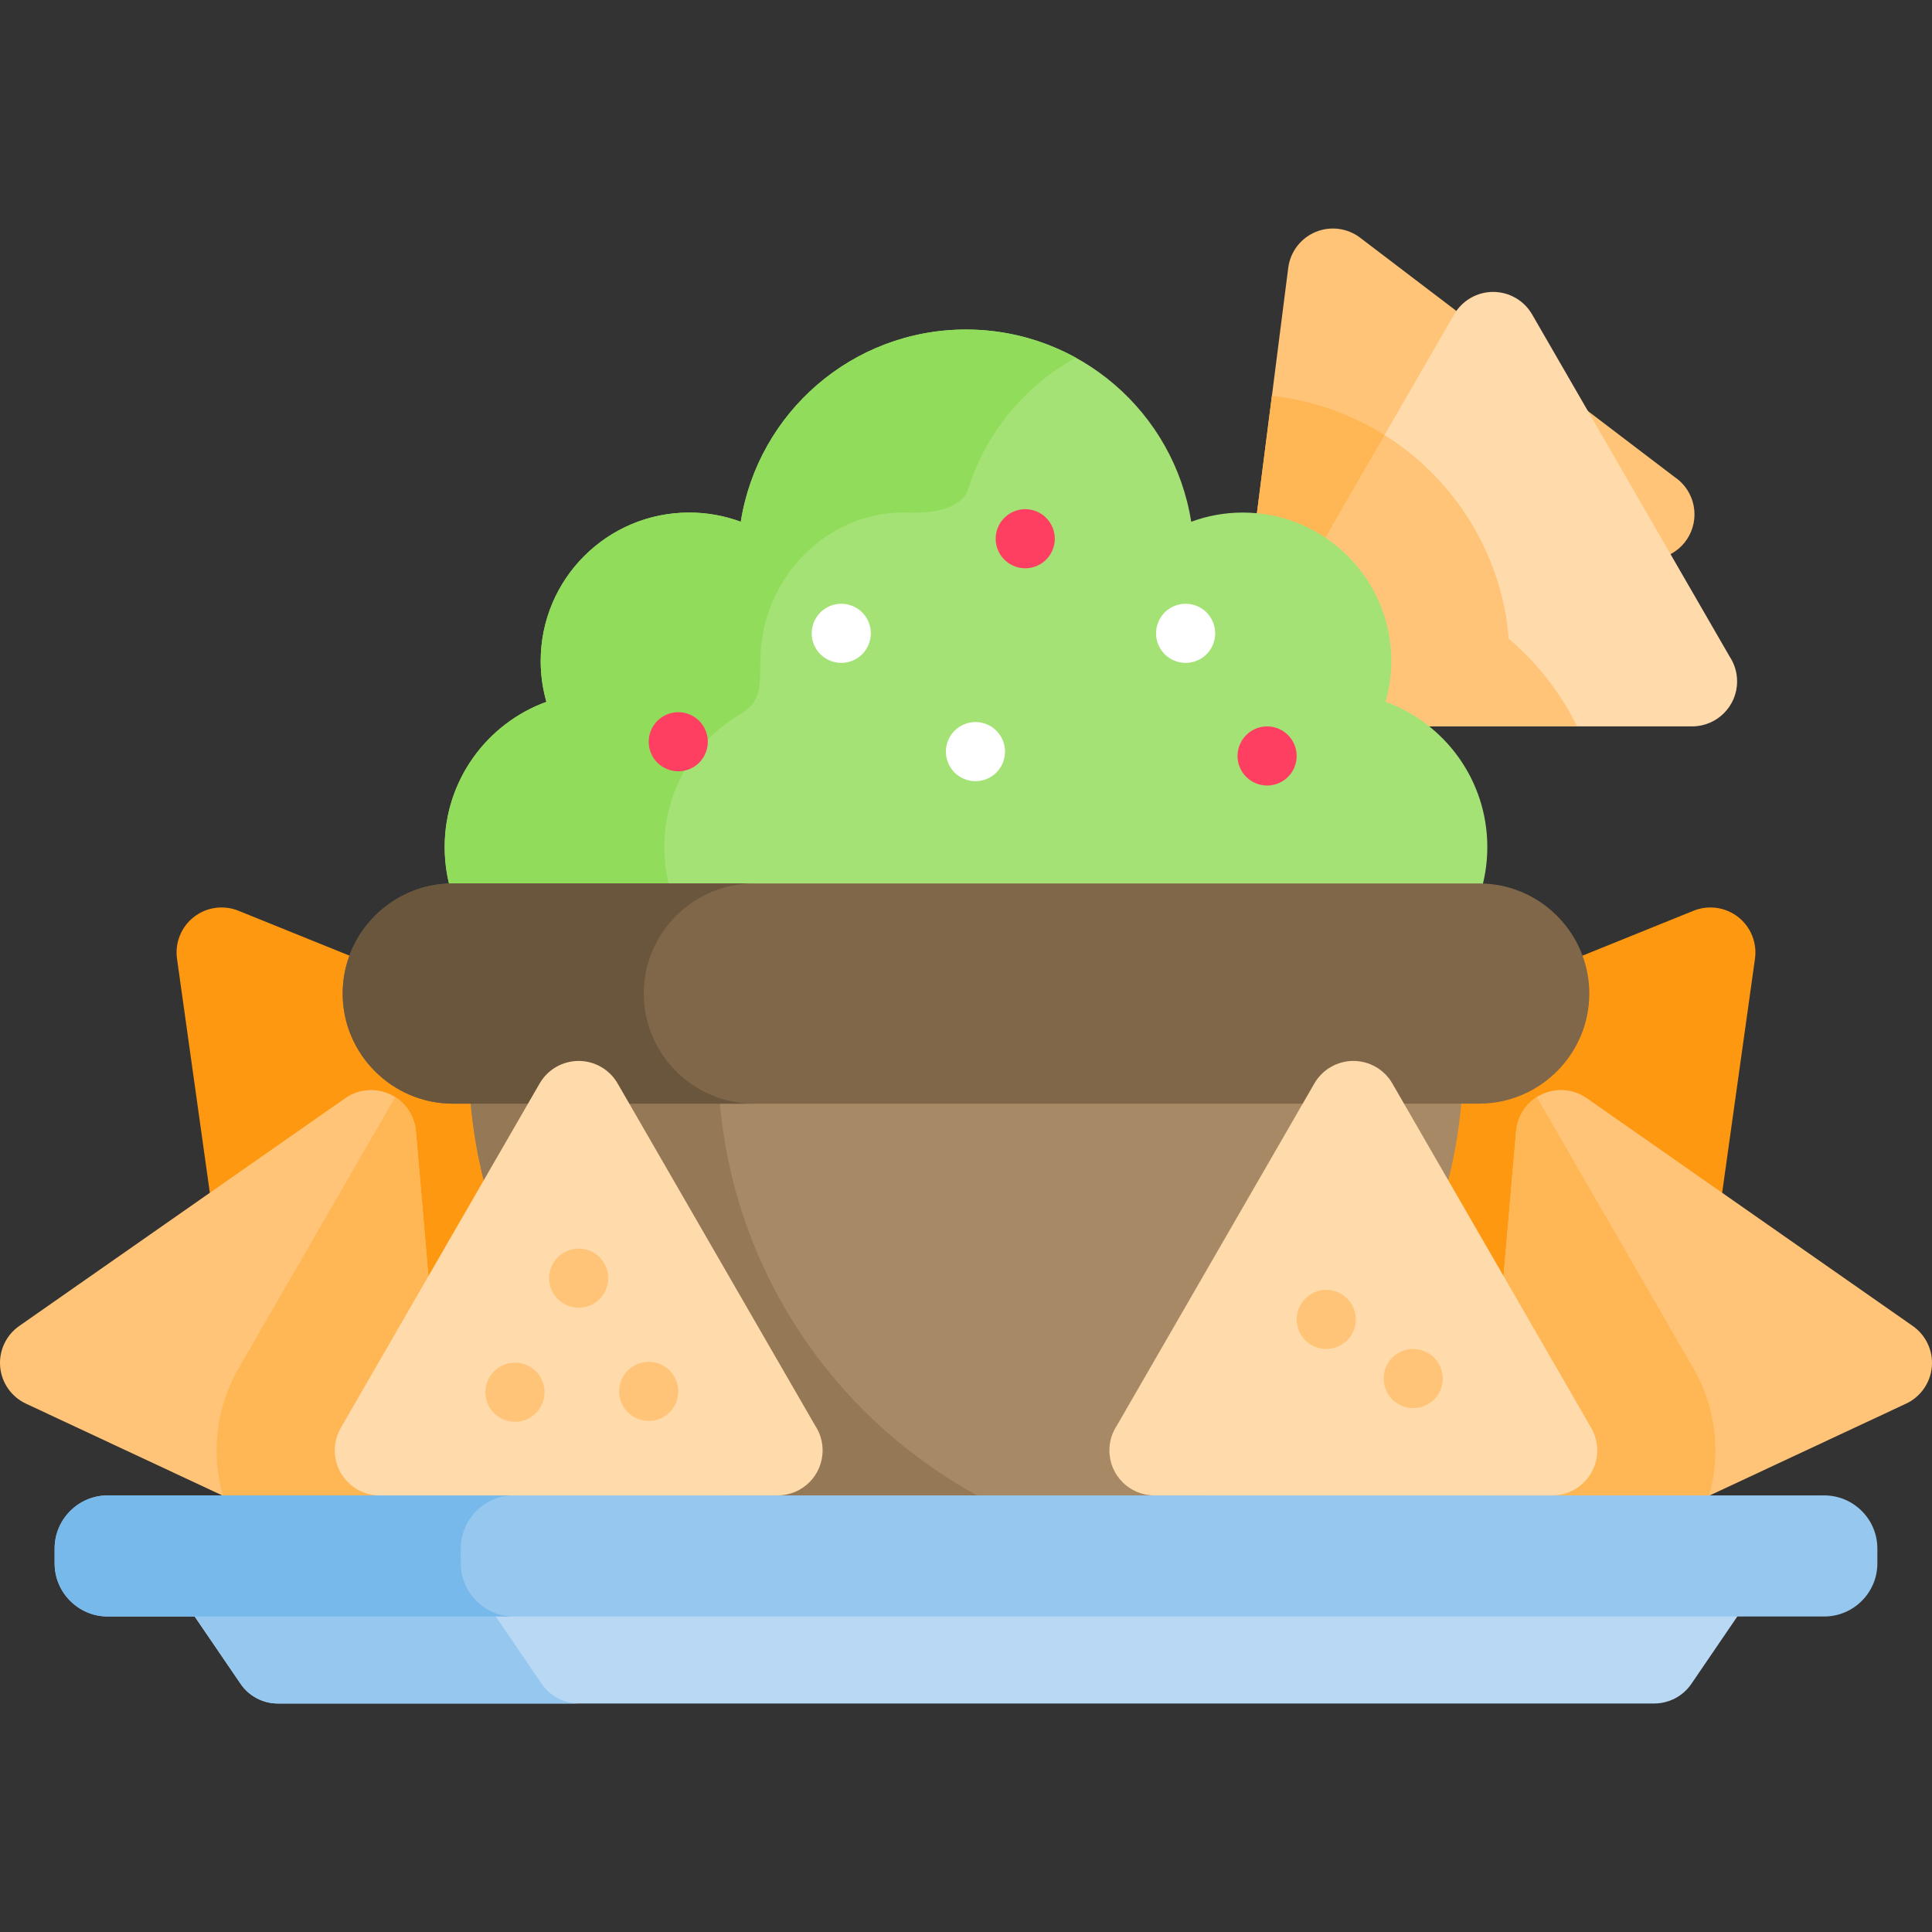 <?xml version="1.0" encoding="iso-8859-1"?>
<!-- Uploaded to: SVG Repo, www.svgrepo.com, Generator: SVG Repo Mixer Tools -->
<svg height="800px" width="800px" version="1.1" id="Layer_1" xmlns="http://www.w3.org/2000/svg" xmlns:xlink="http://www.w3.org/1999/xlink" 
	 viewBox="0 0 512 512" xml:space="preserve">
<rect x="0" y="0" width="512" height="512" fill="#333333" stroke="none"/>
<path style="fill:#B9D8F4;" d="M39.114,410.094l24.648,36.14c2.222,3.258,5.91,5.207,9.853,5.207h364.768
	c3.943,0,7.631-1.949,9.853-5.207l24.648-36.14l-148.081-86.195c-41.658-24.248-93.095-24.399-134.895-0.396L39.114,410.094z"/>
<path style="fill:#FF9811;" d="M351.743,280.604l97.062-39.248c3.95-1.598,8.453-0.965,11.811,1.656
	c3.358,2.622,5.064,6.837,4.471,11.057l-14.639,104.387c-0.591,4.219-3.39,7.803-7.34,9.401c-3.95,1.598-8.453,0.965-11.812-1.656
	l-83.082-64.871c-0.005-0.005-0.01-0.009-0.019-0.015c-5.192-4.054-6.115-11.549-2.061-16.741
	C347.633,282.656,349.597,281.321,351.743,280.604z"/>
<path style="fill:#FFC477;" d="M392.762,404.081l9.024-104.307c0.367-4.244,2.972-7.973,6.832-9.777
	c3.86-1.805,8.389-1.413,11.883,1.028l86.405,60.376c3.492,2.441,5.418,6.559,5.051,10.804c-0.367,4.245-2.972,7.973-6.832,9.777
	l-95.489,44.64c-0.006,0.002-0.013,0.005-0.021,0.009c-5.967,2.79-13.066,0.214-15.855-5.753
	C392.727,408.675,392.429,406.319,392.762,404.081z"/>
<path style="fill:#FF9811;" d="M160.255,280.604l-97.062-39.248c-3.95-1.598-8.453-0.965-11.812,1.656
	c-3.358,2.622-5.064,6.837-4.471,11.057L61.55,358.456c0.591,4.219,3.39,7.803,7.34,9.401c3.95,1.598,8.453,0.965,11.812-1.656
	l83.082-64.871c0.005-0.005,0.01-0.009,0.019-0.015c5.192-4.054,6.115-11.549,2.061-16.741
	C164.366,282.656,162.402,281.321,160.255,280.604z"/>
<path style="fill:#FFC477;" d="M119.237,404.081l-9.024-104.307c-0.367-4.244-2.972-7.973-6.832-9.777
	c-3.86-1.805-8.389-1.413-11.883,1.028L5.095,351.4c-3.492,2.441-5.418,6.559-5.051,10.804c0.367,4.245,2.972,7.973,6.832,9.777
	l95.489,44.64c0.006,0.002,0.013,0.005,0.021,0.009c5.967,2.79,13.066,0.214,15.855-5.753
	C119.271,408.675,119.57,406.319,119.237,404.081z"/>
<g>
	<path style="fill:#FFB655;" d="M102.386,416.632c5.967,2.79,13.066,0.214,15.855-5.753c1.03-2.204,1.329-4.56,0.996-6.797
		l-9.024-104.307c-0.323-3.728-2.373-7.055-5.482-9.033l-41.566,71.993c-5.941,10.288-7.282,22.495-4.066,33.662l43.264,20.225
		C102.371,416.624,102.378,416.627,102.386,416.632z"/>
	<path style="fill:#FFB655;" d="M409.613,416.632c-5.967,2.79-13.066,0.214-15.855-5.753c-1.03-2.204-1.329-4.56-0.996-6.797
		l9.024-104.307c0.323-3.728,2.373-7.055,5.482-9.033l41.566,71.993c5.941,10.288,7.282,22.495,4.066,33.662l-43.264,20.225
		C409.628,416.624,409.621,416.627,409.613,416.632z"/>
</g>
<path style="fill:#FFC477;" d="M443.766,126.399l-83.315-63.404c-3.391-2.58-7.902-3.156-11.831-1.51s-6.684,5.264-7.223,9.491
	l-13.343,104.561c-0.539,4.227,1.217,8.42,4.608,11.001c3.391,2.58,7.902,3.156,11.831,1.51l97.224-40.725
	c0.006-0.003,0.013-0.006,0.022-0.009c6.076-2.545,8.938-9.534,6.393-15.609C447.191,129.462,445.646,127.656,443.766,126.399z"/>
<path style="fill:#FFDAAA;" d="M458.373,173.995l-52.348-90.67c-2.131-3.69-6.069-5.963-10.329-5.963
	c-4.261,0-8.198,2.273-10.329,5.963l-52.705,91.286c-2.131,3.69-2.131,8.237,0,11.928c2.131,3.69,6.069,5.963,10.329,5.963H448.4
	c0.007-0.001,0.014-0.001,0.023,0c6.588,0,11.928-5.339,11.928-11.927C460.349,178.143,459.623,175.881,458.373,173.995z"/>
<path style="fill:#FFB655;" d="M337.16,104.915c-0.024-0.046-0.052-0.091-0.076-0.137l-9.03,70.758
	c-0.539,4.227,1.217,8.42,4.608,11.001c3.391,2.58,7.902,3.156,11.831,1.51l54.828-22.967
	C394.763,133.408,369.149,108.446,337.16,104.915z"/>
<path style="fill:#FFC477;" d="M399.81,169.25c-1.9-22.716-14.594-42.403-32.914-53.932l-34.233,59.293
	c-2.131,3.69-2.131,8.237,0,11.928c2.131,3.69,6.069,5.963,10.329,5.963h74.977C413.568,183.622,407.402,175.68,399.81,169.25z"/>
<path style="fill:#A4E276;" d="M386.478,248.345c4.825-6.719,7.676-14.951,7.676-23.854c0-17.702-11.233-32.777-26.958-38.494
	c0.979-3.435,1.514-7.055,1.514-10.803c0-21.737-17.622-39.359-39.359-39.359c-4.807,0-9.409,0.864-13.667,2.441
	c-4.552-28.867-29.536-50.945-59.684-50.945s-55.131,22.078-59.684,50.945c-4.258-1.577-8.862-2.441-13.667-2.441
	c-21.737,0-39.359,17.621-39.359,39.359c0,3.748,0.535,7.37,1.514,10.803c-15.726,5.717-26.958,20.793-26.958,38.494
	c0,8.903,2.85,17.135,7.676,23.854H386.478z"/>
<path style="fill:#91DC5A;" d="M255.999,87.33c-30.146,0-55.131,22.077-59.684,50.944c-4.258-1.577-8.861-2.441-13.668-2.441
	c-21.737,0-39.359,17.622-39.359,39.359c0,3.748,0.535,7.37,1.514,10.803c-15.726,5.717-26.958,20.793-26.958,38.495
	c0,8.904,2.85,17.135,7.675,23.854h58.201c-4.825-6.719-7.676-14.95-7.676-23.854c0-14.713,7.764-27.606,19.413-34.825l-0.004-0.001
	c5.901-3.263,6.018-6.416,6.034-14.472c0.047-21.737,17.637-40.169,39.359-39.359c14.106,0.526,15.59-5.86,15.59-5.86l0.021,0.011
	c4.647-15.106,15.035-27.694,28.641-35.188C276.467,90.043,266.552,87.33,255.999,87.33z"/>
<g>
	<path style="fill:#FF3F62;" d="M179.747,204.406c-2.059,0-4.075-0.836-5.538-2.288c-1.463-1.463-2.299-3.48-2.299-5.548
		c0-2.058,0.836-4.086,2.299-5.538c1.462-1.463,3.478-2.299,5.538-2.299c2.068,0,4.086,0.836,5.548,2.299
		c1.453,1.463,2.288,3.48,2.288,5.538c0,2.069-0.836,4.086-2.288,5.548C183.833,203.569,181.815,204.406,179.747,204.406z"/>
	<path style="fill:#FF3F62;" d="M271.698,150.605c-2.059,0-4.075-0.836-5.538-2.288c-1.463-1.463-2.299-3.48-2.299-5.548
		c0-2.058,0.836-4.086,2.299-5.538c1.462-1.463,3.478-2.299,5.538-2.299c2.068,0,4.086,0.836,5.548,2.299
		c1.453,1.463,2.288,3.48,2.288,5.538c0,2.069-0.836,4.086-2.288,5.548C275.784,149.768,273.766,150.605,271.698,150.605z"/>
	<path style="fill:#FF3F62;" d="M335.794,208.175c-2.06,0-4.075-0.836-5.538-2.288c-1.463-1.463-2.299-3.48-2.299-5.548
		c0-2.058,0.836-4.086,2.299-5.538c1.462-1.463,3.478-2.299,5.538-2.299c2.068,0,4.086,0.836,5.548,2.299
		c1.453,1.463,2.288,3.48,2.288,5.538c0,2.069-0.836,4.086-2.288,5.548C339.881,207.339,337.863,208.175,335.794,208.175z"/>
</g>
<g>
	<path style="fill:#FFFFFF;" d="M258.507,207.022c-2.06,0-4.075-0.836-5.538-2.288c-1.463-1.463-2.299-3.48-2.299-5.548
		c0-2.058,0.836-4.086,2.299-5.538c1.462-1.463,3.478-2.299,5.538-2.299c2.068,0,4.086,0.836,5.548,2.299
		c1.453,1.463,2.288,3.48,2.288,5.538c0,2.069-0.836,4.086-2.288,5.548C262.593,206.185,260.575,207.022,258.507,207.022z"/>
	<path style="fill:#FFFFFF;" d="M314.2,175.674c-2.059,0-4.075-0.836-5.538-2.288c-1.463-1.463-2.299-3.48-2.299-5.548
		c0-2.058,0.836-4.086,2.299-5.538c1.462-1.463,3.478-2.299,5.538-2.299c2.068,0,4.086,0.836,5.548,2.299
		c1.453,1.463,2.288,3.48,2.288,5.538c0,2.069-0.836,4.086-2.288,5.548C318.286,174.837,316.268,175.674,314.2,175.674z"/>
	<path style="fill:#FFFFFF;" d="M222.945,175.674c-2.059,0-4.075-0.836-5.538-2.288c-1.463-1.463-2.299-3.48-2.299-5.548
		c0-2.058,0.836-4.086,2.299-5.538c1.462-1.463,3.478-2.299,5.538-2.299c2.068,0,4.086,0.836,5.548,2.299
		c1.453,1.463,2.288,3.48,2.288,5.538c0,2.069-0.836,4.086-2.288,5.548C227.032,174.837,225.014,175.674,222.945,175.674z"/>
</g>
<path style="fill:#A78966;" d="M255.999,412.341c72.788,0,131.793-59.005,131.793-131.793H124.206
	C124.206,353.335,183.212,412.341,255.999,412.341z"/>
<path style="fill:#957856;" d="M190.243,280.548h-66.038c0,72.788,59.005,131.793,131.793,131.793
	c11.403,0,22.466-1.449,33.019-4.171C232.21,393.515,190.243,341.932,190.243,280.548z"/>
<path style="fill:#806749;" d="M392.014,234.125H119.985c-16.047,0-29.175,13.129-29.175,29.175l0,0
	c0,16.047,13.129,29.175,29.175,29.175h272.029c16.046,0,29.175-13.129,29.175-29.175l0,0
	C421.188,247.253,408.059,234.125,392.014,234.125z"/>
<path style="fill:#6A563D;" d="M170.605,263.3L170.605,263.3c0-16.046,13.129-29.175,29.175-29.175h-79.795
	c-16.047,0-29.175,13.128-29.175,29.175l0,0c0,16.046,13.129,29.175,29.175,29.175h79.795
	C183.734,292.474,170.605,279.346,170.605,263.3z"/>
<g>
	<path style="fill:#96C8EF;" d="M143.557,446.234l-24.648-36.14H39.114l24.648,36.14c2.222,3.258,5.91,5.207,9.853,5.207h79.796
		C149.467,451.441,145.779,449.491,143.557,446.234z"/>
	<path style="fill:#96C8EF;" d="M483.469,428.382H28.53c-7.729,0-14.053-6.324-14.053-14.053v-3.976
		c0-7.729,6.324-14.053,14.053-14.053h454.937c7.729,0,14.053,6.324,14.053,14.053v3.976
		C497.521,422.058,491.198,428.382,483.469,428.382z"/>
</g>
<path style="fill:#78B9EB;" d="M122.118,414.329v-3.976c0-7.729,6.324-14.053,14.053-14.053H28.53
	c-7.729,0-14.053,6.324-14.053,14.053v3.976c0,7.729,6.324,14.053,14.053,14.053h107.64
	C128.441,428.382,122.118,422.058,122.118,414.329z"/>
<g>
	<path style="fill:#FFDAAA;" d="M216.023,377.793l-52.348-90.67c-2.131-3.69-6.069-5.963-10.329-5.963
		c-4.261,0-8.198,2.273-10.329,5.963L90.312,378.41c-2.131,3.69-2.131,8.237,0,11.928c2.131,3.69,6.069,5.963,10.329,5.963h105.408
		c0.007-0.001,0.014-0.001,0.023,0c6.588,0,11.928-5.339,11.928-11.926C217.999,381.941,217.272,379.68,216.023,377.793z"/>
	<path style="fill:#FFDAAA;" d="M295.976,377.793l52.348-90.67c2.131-3.69,6.069-5.963,10.329-5.963s8.198,2.273,10.329,5.963
		l52.705,91.286c2.131,3.69,2.131,8.237,0,11.928c-2.131,3.69-6.069,5.963-10.329,5.963H305.95c-0.007-0.001-0.014-0.001-0.023,0
		c-6.588,0-11.926-5.339-11.926-11.926C294,381.941,294.726,379.68,295.976,377.793z"/>
</g>
<g>
	<path style="fill:#FFC477;" d="M136.469,376.789c-2.059,0-4.075-0.836-5.538-2.288c-1.463-1.463-2.299-3.479-2.299-5.548
		c0-2.058,0.836-4.086,2.299-5.538c1.462-1.463,3.478-2.299,5.538-2.299c2.068,0,4.086,0.836,5.548,2.299
		c1.453,1.463,2.288,3.48,2.288,5.538c0,2.069-0.836,4.086-2.288,5.548C140.555,375.953,138.537,376.789,136.469,376.789z"/>
	<path style="fill:#FFC477;" d="M153.356,346.566c-2.059,0-4.075-0.836-5.538-2.288c-1.463-1.463-2.299-3.48-2.299-5.548
		c0-2.058,0.836-4.086,2.299-5.538c1.462-1.463,3.478-2.299,5.538-2.299c2.068,0,4.086,0.836,5.548,2.299
		c1.453,1.463,2.288,3.479,2.288,5.538c0,2.069-0.836,4.086-2.288,5.548C157.442,345.731,155.425,346.566,153.356,346.566z"/>
	<path style="fill:#FFC477;" d="M171.91,376.563c-2.059,0-4.075-0.836-5.538-2.288c-1.463-1.463-2.299-3.479-2.299-5.548
		c0-2.058,0.836-4.086,2.299-5.538c1.462-1.463,3.478-2.299,5.538-2.299c2.068,0,4.086,0.836,5.548,2.299
		c1.453,1.463,2.288,3.479,2.288,5.538c0,2.069-0.836,4.086-2.288,5.548C175.996,375.727,173.978,376.563,171.91,376.563z"/>
	<path style="fill:#FFC477;" d="M351.468,357.495c-2.06,0-4.075-0.836-5.538-2.288c-1.463-1.463-2.299-3.479-2.299-5.548
		c0-2.058,0.836-4.086,2.299-5.538c1.462-1.463,3.478-2.299,5.538-2.299c2.068,0,4.086,0.836,5.548,2.299
		c1.453,1.463,2.288,3.48,2.288,5.538c0,2.069-0.836,4.086-2.288,5.548C355.554,356.658,353.536,357.495,351.468,357.495z"/>
	<path style="fill:#FFC477;" d="M374.516,373.169c-2.06,0-4.075-0.836-5.538-2.288c-1.463-1.463-2.299-3.479-2.299-5.548
		c0-2.058,0.836-4.086,2.299-5.538c1.462-1.463,3.478-2.299,5.538-2.299c2.068,0,4.086,0.836,5.548,2.299
		c1.453,1.463,2.288,3.479,2.288,5.538c0,2.069-0.836,4.086-2.288,5.548C378.602,372.332,376.585,373.169,374.516,373.169z"/>
</g>
</svg>